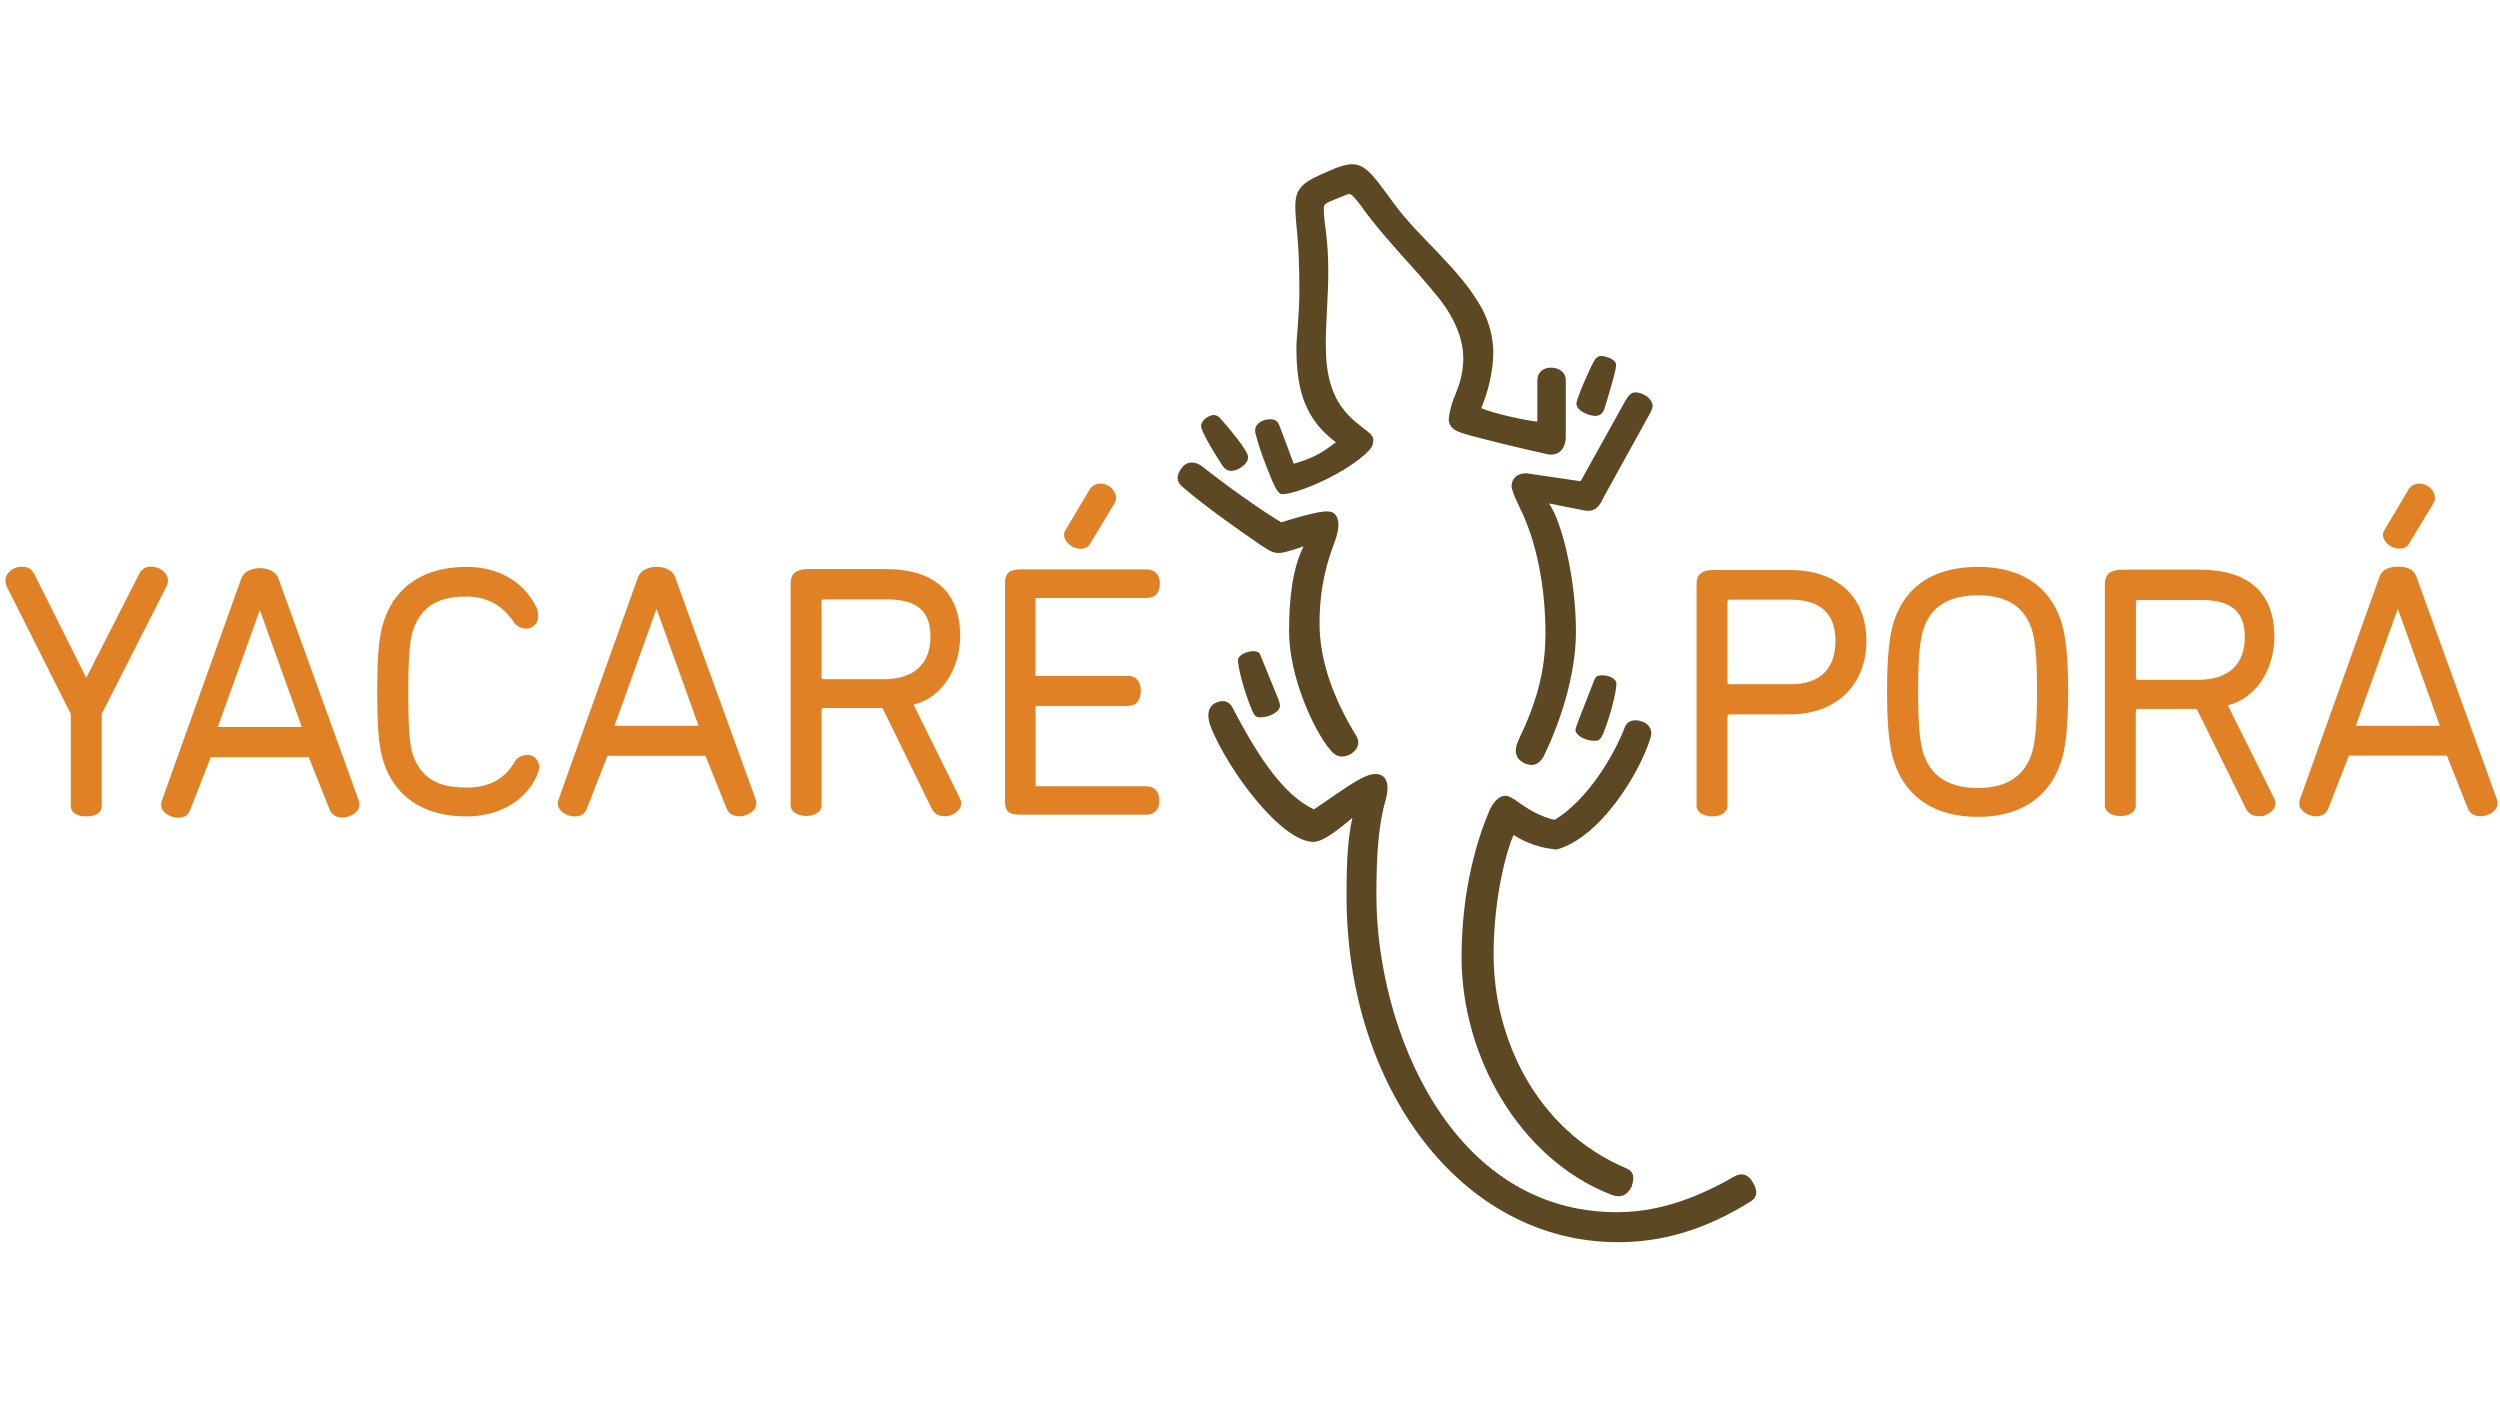 <?xml version="1.0" encoding="utf-8"?>
<!-- Generator: Adobe Illustrator 19.1.0, SVG Export Plug-In . SVG Version: 6.00 Build 0)  -->
<svg version="1.1" id="Layer_1" xmlns="http://www.w3.org/2000/svg" xmlns:xlink="http://www.w3.org/1999/xlink" x="0px" y="0px"
	 viewBox="0 0 1600 900" style="enable-background:new 0 0 1600 900;" xml:space="preserve">
<style type="text/css">
	.st0{fill:#5C4923;}
	.st1{fill:#E18125;}
</style>
<path class="st0" d="M855,283.1c-19.5-14.7-25.3-32.6-25.3-60.8c0-5.8,1.9-21.1,1.9-36.5c0-35.8-2.6-40.6-2.6-54.1
	c0-12.5,6.4-15.7,21.1-22.1c6.4-2.9,11.5-4.5,15.4-4.5c9.6,0,15.7,10.6,27.2,25.9c16,21.8,41.9,41,56,66.9c4.5,8.6,7,18.6,7,27.5
	c0,13.1-3.8,26.6-7.7,35.8c6.7,3.2,30.1,8.3,35.9,8.6v-26.2c0-5.1,3.5-8.3,8.6-8.3c5.4,0,9.6,2.9,9.6,8.3v35.5
	c0,9-5.2,13.1-12.2,11.5c-17.3-3.8-35.5-8.3-50.2-12.2c-4.8-1.6-12.5-2.9-12.5-10.2c0-2.2,1.6-9,2.9-12.5c3.5-8,6.4-16.3,6.4-26.2
	c0-10.2-3.5-23-15.4-38.4c-8.3-10.2-15.4-18.2-22.4-25.9c-9.6-10.9-18.9-21.1-27.5-33.3c-3.8-4.8-5.8-7.7-7.7-7.7
	c-1,0-1.9,0.6-3.2,1l-9.3,3.8c-2.9,1.3-3.8,2.2-3.8,4.5c0,9.6,2.9,17.6,2.9,40.3c0,16.3-1.6,32-1.6,46.1c0,18.6,2.9,34.6,16,47.4
	c8.6,8,14.4,10.2,14.4,14.1c0,1.6,0,3.8-2.6,6.7c-13.4,14.4-46.1,28.2-55.7,28.2c-1.9,0-3.8-2.6-6.4-8.6c-5.4-13.1-8-20.2-10.6-29.8
	c-0.3-1.3-0.3-1.9-0.3-2.6c0-4.2,4.8-7,9.9-7c3.5,0,4.8,1.9,5.8,4.5l9,24C840.6,293.1,845.4,290.2,855,283.1 M1020.4,230.7
	c-3.8,6.7-11.5,25-11.5,27.5c0,5.1,8.6,8,12.2,8c3.8,0,5.4-3.2,5.8-4.8c3.8-12.5,7.4-24.3,7.4-27.8c0-3.8-7-5.8-9.6-5.8
	C1023,227.8,1021.4,228.8,1020.4,230.7 M1026.8,317.4c-2.9,6.1-5.4,10.6-12.8,9.3l-22.7-4.5c7.7,10.2,17.3,46.7,17.3,82.2
	c0,28.8-10.9,59.8-20.8,80c-3.2,5.4-7.4,6.4-12.8,3.8c-5.4-3.2-6.1-8-3.2-14.4c9.3-19.5,17.3-40.6,17.3-68.2
	c0-30.1-5.8-59.5-16.6-81c-4.2-8.6-5.1-12.2-5.1-13.4c0-3.2,1.9-8.3,9.6-8.3l34.6,5.1l28.8-51.8c1.3-2.2,3.2-5.1,6.1-5.1
	c4.8,0,11.2,3.8,11.2,9c0,0.6-0.6,1.9-1,3.2L1026.8,317.4z M1040,465.2c-7,18.2-24,47-45.1,59.5c-9.3-2.2-16-6.1-25.3-12.8
	c-3.5-2.2-4.8-2.6-6.1-2.6c-5.1,0-8.6,5.8-10.2,9.3c-7.7,17.9-17.9,50.6-17.9,94.1c0,62.7,36.5,128.9,96,152c5.1,1.9,9.6,1,12.8-5.1
	c2.6-7.7,0.3-10.2-3.2-11.8c-59.2-25-85.1-85.1-85.1-136.6c0-38.4,9-68.8,12.8-76.8c12.8,8,22.4,8.6,27.5,9.3
	c27.5-7.4,53.1-48.3,60.2-71.7c1.3-3.8-0.3-8.6-5.4-10.2C1046.3,460.1,1041.6,461,1040,465.2 M849.6,327.3c5.1,0,7,3.8,7,9
	c0,3.8-1.9,9.6-3.5,13.4c-6.4,17.6-8.6,33.3-8.6,49.3c0,25,9.9,49.3,22.4,70.1c3.5,4.8,3.5,9.3-2.2,13.4c-5.4,2.9-9.9,2.2-13.8-3.2
	c-9.9-11.8-25.9-45.8-25.9-75.5c0-20.2,2.2-40.3,9.3-54.1c-12.5,4.2-14.1,4.2-16,4.2c-3.2,0-5.4-1-11.5-5.1
	c-15-10.2-37.4-26.2-49.9-37.1c-4.2-3.5-4.2-7.4-0.6-12.2c3.2-4.5,8.6-4.5,13.1-1c12.8,10.2,36.2,27.2,50.6,35.8
	C841.3,327.6,847,327.3,849.6,327.3 M775,465.5c11.2,27.8,45.1,73.3,65.6,73.3c7,0,18.2-9.9,25-15.4c-3.8,15-3.8,38.1-3.8,50.2
	c0,122.2,73.3,221.4,173.7,221.4c26.9,0,54.7-7,85.8-26.6c3.5-2.9,3.5-6.7,0.6-11.5c-2.9-5.4-7.4-6.7-12.2-3.8
	c-27.8,16-51.8,22.7-74.9,22.7c-106.5,0-153.9-117.7-153.9-202.8c0-26.2,1.3-45.4,6.1-61.7c3.8-14.4-3.5-18.6-13.1-14.4
	c-8,3.5-15,9-33,21.1c-18.2-8.6-34.2-30.7-51.8-64.6c-1.9-3.8-5.1-6.1-10.6-3.8C772.8,452.1,772.1,458.2,775,465.5 M1010.5,460.4
	c-1.6,4.2-2.2,6.1-2.2,6.7c0,3.5,6.1,7,12.2,7c2.9,0,3.5-0.6,5.4-4.2c5.8-14.4,8.6-28.5,8.6-32.3c0-3.5-5.4-5.4-8.6-5.4
	c-2.2,0-4.2,0-5.4,2.6L1010.5,460.4z M806.7,419.4c-1-2.6-2.9-2.6-5.1-2.6c-3.2,0-9.3,2.2-9.3,5.8c0,3.8,3.2,18.2,9,32
	c1.6,3.5,2.2,4.5,5.4,4.5c6.1,0,12.5-3.8,12.5-7.4c0-1-0.3-2.6-2.2-7L806.7,419.4z M780.5,267.2c-1-1-2.6-1.6-3.8-1.6
	c-2.6,0-8,3.2-8,7c0,3.2,6.7,14.7,13.8,25.6c0.6,1,2.6,3.2,5.4,3.2c3.8,0,10.9-3.8,10.9-9C798.7,288.3,785.9,273.2,780.5,267.2"/>
<path class="st1" d="M662.8,451.7v51.5h70.6c5.4,0,8.6,3.2,8.6,9.6c0,5.4-3.2,8.6-8.6,8.6h-79.7c-7,0-10.5-1.2-10.5-8.3V373.1
	c0-7,3.8-8.7,10.5-8.7h80c4.5,0,8.6,2.6,8.6,9c0,6.4-3.2,9.3-8.6,9.3h-71v49.9h59.4c4.8,0,8,3.5,8,9.6c0,6.1-3.2,9.6-8,9.6H662.8z
	 M106.7,375c3.5-8-5.5-12.2-8.3-12.2c-1,0-6.4-1.6-9.6,5.1l-33.6,65.9l-33-65.9c-2.9-6.1-7.4-5.1-9.6-5.1c-3.5,0-11.8,4.5-8.3,12.5
	l41,81.6v58.9c0,5.4,6.1,6.7,9.9,6.7c3.8,0,9.9-1,9.9-6.7v-58.9L106.7,375z M343.2,388.4c-9-17.6-25.9-25.6-44.5-25.6
	c-26.2,0-45.4,11.5-53.1,34.9c-2.6,7.7-4.2,18.9-4.2,45.1c0,26.6,1.6,37.4,4.2,45.1c7.7,23.4,26.9,34.6,53.1,34.6
	c18.6,0,36.8-8.3,44.8-25.9c0.6-1.3,1.6-4.2,1.6-5.4c0-5.1-3.8-8-7-8c-3.8,0-7,1.3-8.6,4.2c-7.4,12.8-18.6,16.6-30.7,16.6
	c-16,0-28.5-3.8-34.6-21.1c-1.9-6.1-2.9-14.4-2.9-40c0-25.6,1.3-33.9,3.2-40c6.1-17,18.6-21.1,34.2-21.1c11.2,0,22.4,4.5,30.1,16.3
	c1.9,2.9,4.8,4.2,8.6,4.2c3.2,0,7-3.5,7-7C344.5,393.9,344.5,390.7,343.2,388.4 M565.4,434.7h-38.4c-0.6,0-1.2-0.3-1.2-1.2v-48.6
	c0-1,0.6-1.3,1.2-1.3h40c14.7,0,28.5,3.5,28.5,23.7C595.5,424.8,585.3,434.7,565.4,434.7 M596.2,517.3c2.6,5.4,7.4,5.1,9.3,5.1
	c3.5,0,12.2-4.2,9-11.2l-29.8-60.2c18.6-4.5,29.8-23.7,29.8-43.9c0-28.8-17.3-42.9-47.7-42.9h-49.3c-6.7,0-11.5,2-11.5,9.3v141.7
	c0,5.4,6.4,7,9.9,7c3.5,0,9.9-1.3,9.9-7v-60.8c0-0.6,0.6-1.3,1.2-1.3h37.8L596.2,517.3z M697.6,348.1c-2.2,3.8-7.4,3.8-11.5,1.6
	c-3.8-2.2-6.4-6.7-4.5-9.9l16-26.9c2.6-3.8,7.7-4.2,11.5-2.2c4.2,2.2,6.4,7.4,4.5,10.9L697.6,348.1z M393.3,464.5l26.9-74.9
	l26.9,74.9H393.3z M465,517.3c1.9,5.1,6.7,5.1,9,5.1c3.2,0,12.2-3.5,9.6-10.9L432,369.2c-1.6-4.2-6.4-6.4-11.8-6.4
	c-5.1,0-10.2,2.2-11.8,6.4l-50.9,142.4c-2.6,7,5.8,10.9,9.6,10.9c1.3,0,6.4,0.6,8.6-5.2l13.1-33.6h62.7L465,517.3z M139.4,465.3
	l26.9-74.9l26.9,74.9H139.4z M211,518.1c1.9,5.1,6.7,5.1,9,5.1c3.2,0,12.2-3.5,9.6-10.9L178.1,370c-1.6-4.2-6.4-6.4-11.8-6.4
	c-5.1,0-10.2,2.2-11.8,6.4l-50.9,142.4c-2.6,7,5.8,10.9,9.6,10.9c1.3,0,6.4,0.6,8.6-5.1l13.1-33.6h62.7L211,518.1z"/>
<path class="st1" d="M1095.7,522.5c4.2,0,9.9-1.6,9.9-7v-56.6c0-1,0.3-1.7,1.2-1.7h38.7c30.1,0,49-19.2,49-47
	c0-28.5-18.9-45.4-49-45.4h-48.6c-6.7,0-11.1,1.7-11.1,9.3v141.4C1085.8,520.9,1092.2,522.5,1095.7,522.5 M1146.2,437.9h-39.4
	c-1,0-1.2-0.6-1.2-1.2v-51.2c0-1,0.3-1.7,1.2-1.7h39.4c19.8,0,28.5,9.9,28.5,26.2C1174.7,426.7,1166.3,437.9,1146.2,437.9
	 M1266,522.8c26.6,0,45.4-12.2,53.1-35.2c2.6-8,4.5-20.2,4.5-45.1s-1.9-37.1-4.5-45.1c-7.7-23-26.6-34.6-53.1-34.6
	c-27.5,0-46.1,11.5-53.8,34.6c-2.6,8-4.5,20.2-4.5,45.1s1.9,37.1,4.5,45.1C1219.9,510.6,1238.4,522.8,1266,522.8 M1303.7,442.5
	c0,25-1.6,34.9-3.8,41c-5.8,15.7-18.9,20.8-33.9,20.8c-15.7,0-28.8-5.1-34.6-20.8c-2.2-6.1-3.8-16-3.8-41c0-25.3,1.6-34.9,3.8-41
	c5.8-15.7,18.9-20.5,34.6-20.5c15,0,28.2,4.8,33.9,20.5C1302.1,407.6,1303.7,417.2,1303.7,442.5 M1541.7,348.1
	c-2.2,3.8-7.4,3.8-11.5,1.6c-3.8-2.2-6.4-6.7-4.5-9.9l16-26.9c2.6-3.8,7.7-4.2,11.5-2.2c4.2,2.2,6.4,7.4,4.5,10.9L1541.7,348.1z
	 M1406.6,435.1h-38.4c-0.6,0-1.2-0.3-1.2-1.2v-48.6c0-1,0.6-1.3,1.2-1.3h40c14.7,0,28.5,3.5,28.5,23.7
	C1436.7,425.1,1426.4,435.1,1406.6,435.1 M1437.3,517.3c2.6,5.4,7.4,5.1,9.3,5.1c3.5,0,12.2-4.2,9-11.2l-29.8-59.8
	c18.6-4.5,29.8-23.7,29.8-43.9c0-28.8-17.3-42.9-47.7-42.9h-49.3c-6.7,0-11.5,2-11.5,9.3v141.4c0,5.4,6.4,7,9.9,7
	c3.5,0,9.9-1.3,9.9-7V455c0-0.6,0.6-1.3,1.2-1.3h34.9h2.9L1437.3,517.3z M1507.7,464.5l26.9-74.9l26.9,74.9H1507.7z M1579.4,517.3
	c1.9,5.1,6.7,5.1,9,5.1c3.2,0,12.2-3.5,9.6-10.9l-51.5-142.4c-1.6-4.2-4.8-6.4-11.8-6.4c-6.4,0-10.2,2.2-11.8,6.4l-50.9,142.4
	c-2.6,7,5.8,10.9,9.6,10.9c1.3,0,6.4,0.6,8.6-5.2l13.1-33.6h62.7L1579.4,517.3z"/>
</svg>
